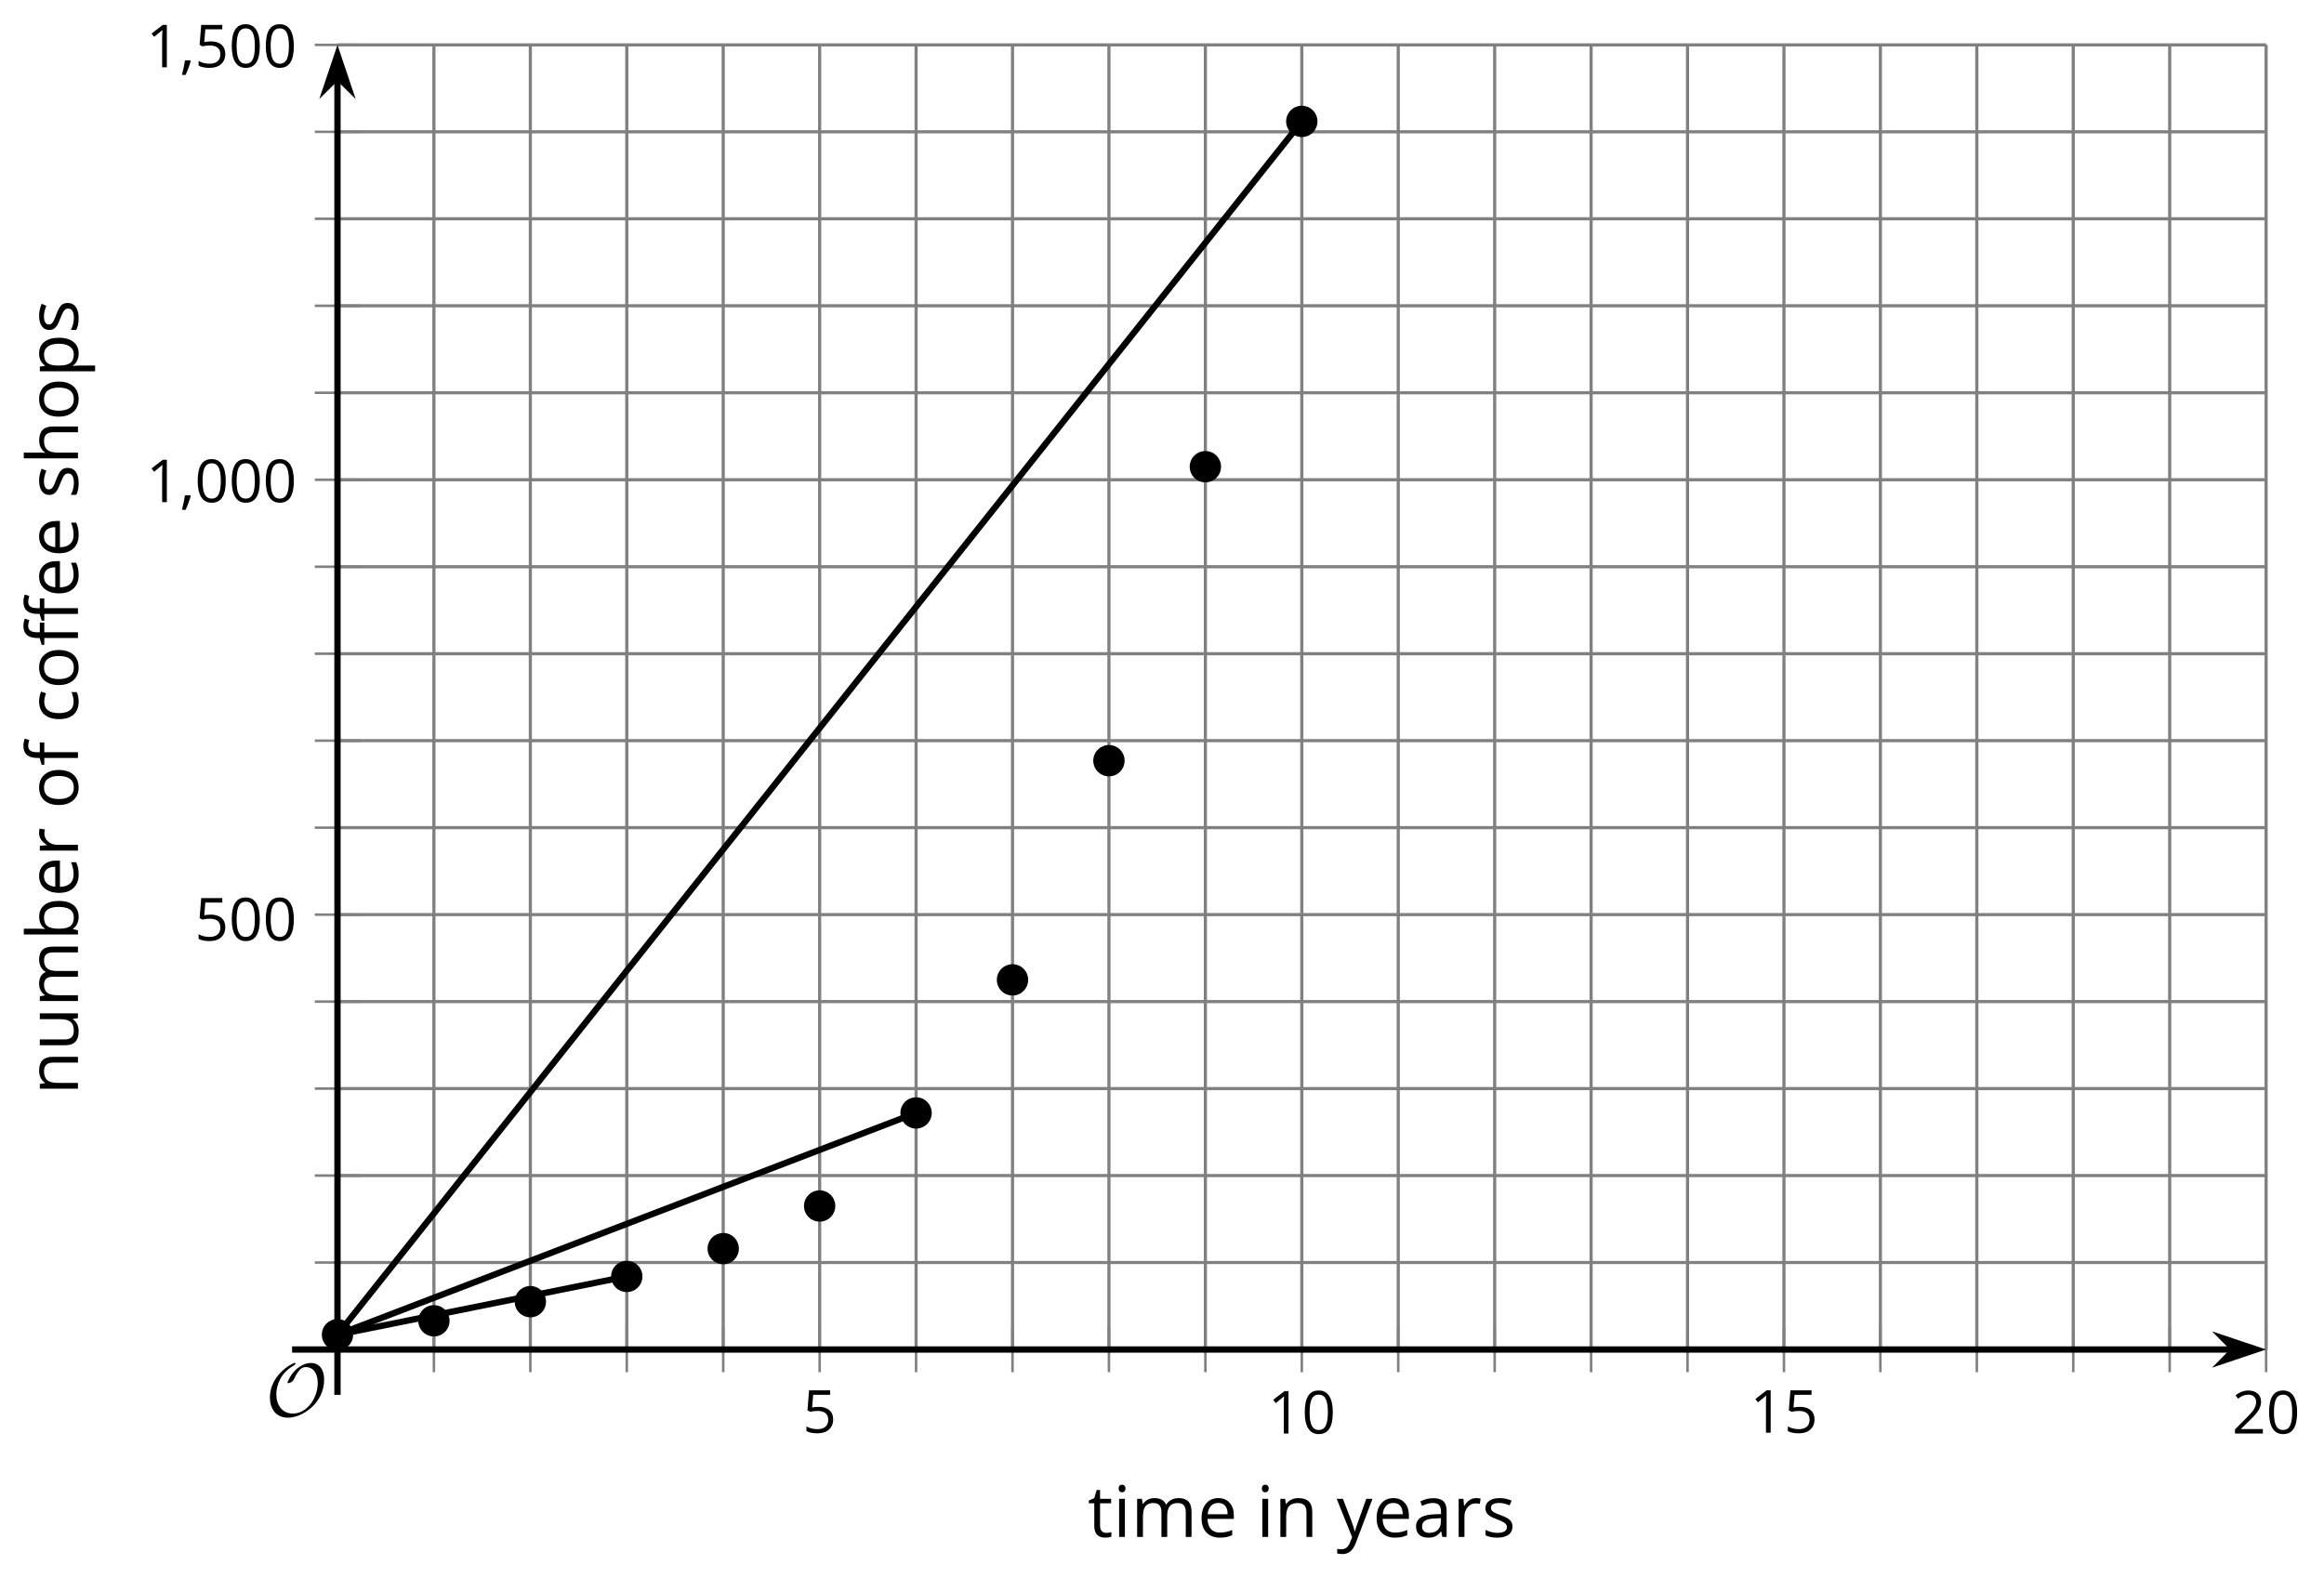 <?xml version='1.0' encoding='UTF-8'?>
<!-- This file was generated by dvisvgm 2.1.3 -->
<svg height='250.591pt' version='1.1' viewBox='-72 -72 368.93 250.591' width='368.93pt' xmlns='http://www.w3.org/2000/svg' xmlns:xlink='http://www.w3.org/1999/xlink'>
<defs>
<path d='M9.289 -5.762C9.289 -7.281 8.62 -8.428 7.161 -8.428C5.918 -8.428 4.866 -7.424 4.782 -7.352C3.826 -6.408 3.467 -5.332 3.467 -5.308C3.467 -5.236 3.527 -5.224 3.587 -5.224C3.814 -5.224 4.005 -5.344 4.184 -5.475C4.399 -5.631 4.411 -5.667 4.543 -5.942C4.651 -6.181 4.926 -6.767 5.368 -7.269C5.655 -7.592 5.894 -7.771 6.372 -7.771C7.532 -7.771 8.273 -6.814 8.273 -5.248C8.273 -2.809 6.539 -0.395 4.328 -0.395C2.63 -0.395 1.698 -1.745 1.698 -3.455C1.698 -5.081 2.534 -6.874 4.28 -7.902C4.399 -7.974 4.758 -8.189 4.758 -8.345C4.758 -8.428 4.663 -8.428 4.639 -8.428C4.22 -8.428 0.681 -6.528 0.681 -2.941C0.681 -1.267 1.554 0.263 3.539 0.263C5.87 0.263 9.289 -2.08 9.289 -5.762Z' id='g0-79'/>
<path d='M6.28 -4.452V-5.046H4.995V-5.373C4.995 -5.797 5.064 -6.105 5.203 -6.298C5.341 -6.487 5.553 -6.584 5.843 -6.584C6.05 -6.584 6.303 -6.538 6.598 -6.441L6.796 -7.053C6.436 -7.159 6.123 -7.215 5.856 -7.215C4.774 -7.215 4.231 -6.593 4.231 -5.355V-5.074L3.329 -4.797V-4.452H4.231V0H4.995V-4.452H6.28ZM3.085 -4.452V-5.046H1.8V-5.373C1.8 -5.797 1.869 -6.105 2.007 -6.298C2.145 -6.487 2.357 -6.584 2.647 -6.584C2.855 -6.584 3.108 -6.538 3.402 -6.441L3.6 -7.053C3.241 -7.159 2.928 -7.215 2.661 -7.215C1.579 -7.215 1.036 -6.593 1.036 -5.355V-5.074L0.134 -4.797V-4.452H1.036V0H1.8V-4.452H3.085Z' id='g3-138'/>
<use id='g7-65' transform='scale(1.2)' xlink:href='#g5-65'/>
<use id='g7-66' transform='scale(1.2)' xlink:href='#g5-66'/>
<use id='g7-67' transform='scale(1.2)' xlink:href='#g5-67'/>
<use id='g7-69' transform='scale(1.2)' xlink:href='#g5-69'/>
<use id='g7-70' transform='scale(1.2)' xlink:href='#g5-70'/>
<use id='g7-72' transform='scale(1.2)' xlink:href='#g5-72'/>
<use id='g7-73' transform='scale(1.2)' xlink:href='#g5-73'/>
<use id='g7-77' transform='scale(1.2)' xlink:href='#g5-77'/>
<use id='g7-78' transform='scale(1.2)' xlink:href='#g5-78'/>
<use id='g7-79' transform='scale(1.2)' xlink:href='#g5-79'/>
<use id='g7-80' transform='scale(1.2)' xlink:href='#g5-80'/>
<use id='g7-82' transform='scale(1.2)' xlink:href='#g5-82'/>
<use id='g7-83' transform='scale(1.2)' xlink:href='#g5-83'/>
<use id='g7-84' transform='scale(1.2)' xlink:href='#g5-84'/>
<use id='g7-85' transform='scale(1.2)' xlink:href='#g5-85'/>
<use id='g7-89' transform='scale(1.2)' xlink:href='#g5-89'/>
<use id='g10-138' transform='scale(1.2)' xlink:href='#g3-138'/>
<path d='M1.611 -1.096H0.773C0.732 -0.815 0.663 -0.437 0.562 0.032C0.465 0.502 0.373 0.898 0.29 1.215H0.866C1.027 0.866 1.183 0.488 1.335 0.083C1.487 -0.327 1.602 -0.681 1.68 -0.99L1.611 -1.096Z' id='g5-12'/>
<path d='M4.922 -3.375C4.922 -4.498 4.733 -5.355 4.355 -5.948C3.973 -6.542 3.421 -6.837 2.689 -6.837C1.938 -6.837 1.381 -6.552 1.018 -5.985S0.47 -4.549 0.47 -3.375C0.47 -2.238 0.658 -1.377 1.036 -0.792C1.413 -0.203 1.966 0.092 2.689 0.092C3.444 0.092 4.006 -0.193 4.374 -0.769C4.738 -1.344 4.922 -2.21 4.922 -3.375ZM1.243 -3.375C1.243 -4.355 1.358 -5.064 1.588 -5.506C1.819 -5.953 2.187 -6.174 2.689 -6.174C3.2 -6.174 3.568 -5.948 3.794 -5.497C4.024 -5.051 4.139 -4.342 4.139 -3.375S4.024 -1.699 3.794 -1.243C3.568 -0.792 3.2 -0.566 2.689 -0.566C2.187 -0.566 1.819 -0.792 1.588 -1.234C1.358 -1.685 1.243 -2.394 1.243 -3.375Z' id='g5-16'/>
<path d='M3.292 0V-6.731H2.647L0.866 -5.355L1.271 -4.83C1.92 -5.359 2.288 -5.658 2.366 -5.727S2.518 -5.866 2.583 -5.93C2.56 -5.576 2.546 -5.198 2.546 -4.797V0H3.292Z' id='g5-17'/>
<path d='M4.885 0V-0.709H1.423V-0.746L2.896 -2.187C3.554 -2.827 4.001 -3.352 4.24 -3.771S4.599 -4.609 4.599 -5.037C4.599 -5.585 4.42 -6.018 4.061 -6.344C3.702 -6.667 3.204 -6.828 2.574 -6.828C1.842 -6.828 1.169 -6.57 0.548 -6.054L0.953 -5.534C1.262 -5.778 1.538 -5.944 1.786 -6.036C2.04 -6.128 2.302 -6.174 2.583 -6.174C2.97 -6.174 3.273 -6.068 3.49 -5.856C3.706 -5.649 3.817 -5.364 3.817 -5.005C3.817 -4.751 3.775 -4.512 3.688 -4.291S3.471 -3.844 3.301 -3.61S2.772 -2.988 2.233 -2.44L0.46 -0.658V0H4.885Z' id='g5-18'/>
<path d='M2.564 -4.111C2.215 -4.111 1.865 -4.075 1.51 -4.006L1.68 -6.027H4.374V-6.731H1.027L0.773 -3.582L1.169 -3.329C1.657 -3.416 2.049 -3.462 2.339 -3.462C3.49 -3.462 4.065 -2.993 4.065 -2.053C4.065 -1.57 3.913 -1.202 3.619 -0.948C3.315 -0.695 2.896 -0.566 2.357 -0.566C2.049 -0.566 1.731 -0.608 1.413 -0.681C1.096 -0.764 0.829 -0.87 0.612 -1.008V-0.272C1.013 -0.028 1.588 0.092 2.348 0.092C3.126 0.092 3.739 -0.106 4.18 -0.502C4.627 -0.898 4.848 -1.446 4.848 -2.141C4.848 -2.753 4.646 -3.232 4.236 -3.582C3.831 -3.936 3.273 -4.111 2.564 -4.111Z' id='g5-21'/>
<path d='M3.913 0H4.48V-3.444C4.48 -4.033 4.337 -4.461 4.042 -4.728C3.757 -4.995 3.31 -5.129 2.707 -5.129C2.408 -5.129 2.113 -5.092 1.814 -5.014C1.519 -4.936 1.248 -4.83 0.999 -4.696L1.234 -4.111C1.763 -4.369 2.242 -4.498 2.661 -4.498C3.034 -4.498 3.306 -4.401 3.481 -4.217C3.646 -4.024 3.734 -3.734 3.734 -3.338V-3.025L2.878 -2.997C1.248 -2.947 0.433 -2.413 0.433 -1.395C0.433 -0.921 0.576 -0.552 0.856 -0.295C1.142 -0.037 1.533 0.092 2.035 0.092C2.408 0.092 2.721 0.037 2.974 -0.074C3.223 -0.189 3.471 -0.401 3.725 -0.718H3.762L3.913 0ZM2.187 -0.539C1.888 -0.539 1.653 -0.612 1.483 -0.755C1.317 -0.898 1.234 -1.11 1.234 -1.386C1.234 -1.74 1.367 -1.998 1.639 -2.164C1.906 -2.334 2.343 -2.426 2.951 -2.449L3.715 -2.482V-2.026C3.715 -1.556 3.582 -1.192 3.306 -0.93C3.039 -0.668 2.661 -0.539 2.187 -0.539Z' id='g5-65'/>
<path d='M3.158 -5.129C2.459 -5.129 1.929 -4.876 1.575 -4.374H1.538C1.561 -4.682 1.575 -5.032 1.575 -5.424V-7.164H0.81V0H1.358L1.519 -0.649H1.575C1.759 -0.396 1.989 -0.212 2.256 -0.092C2.532 0.032 2.832 0.092 3.158 0.092C3.817 0.092 4.328 -0.138 4.696 -0.599C5.069 -1.054 5.253 -1.699 5.253 -2.528S5.069 -3.996 4.705 -4.448C4.337 -4.903 3.821 -5.129 3.158 -5.129ZM3.048 -4.489C3.531 -4.489 3.886 -4.328 4.116 -4.006S4.461 -3.195 4.461 -2.537C4.461 -1.897 4.346 -1.404 4.116 -1.059C3.886 -0.718 3.536 -0.548 3.066 -0.548C2.546 -0.548 2.164 -0.7 1.929 -1.004C1.694 -1.312 1.575 -1.819 1.575 -2.528S1.69 -3.739 1.92 -4.042C2.15 -4.337 2.528 -4.489 3.048 -4.489Z' id='g5-66'/>
<path d='M2.827 0.092C3.338 0.092 3.766 0.005 4.102 -0.17V-0.847C3.66 -0.668 3.227 -0.576 2.808 -0.576C2.316 -0.576 1.948 -0.741 1.694 -1.073C1.446 -1.404 1.321 -1.878 1.321 -2.5C1.321 -3.808 1.832 -4.461 2.859 -4.461C3.011 -4.461 3.191 -4.438 3.389 -4.392C3.587 -4.351 3.771 -4.296 3.941 -4.227L4.176 -4.876C4.038 -4.945 3.849 -5.009 3.605 -5.06S3.122 -5.138 2.878 -5.138C2.127 -5.138 1.547 -4.908 1.142 -4.448C0.732 -3.987 0.529 -3.333 0.529 -2.491C0.529 -1.667 0.727 -1.031 1.133 -0.58C1.529 -0.134 2.095 0.092 2.827 0.092Z' id='g5-67'/>
<path d='M2.942 0.092C3.283 0.092 3.573 0.064 3.812 0.018C4.056 -0.037 4.309 -0.12 4.581 -0.235V-0.916C4.052 -0.691 3.513 -0.576 2.97 -0.576C2.454 -0.576 2.053 -0.727 1.768 -1.036C1.487 -1.344 1.335 -1.791 1.321 -2.385H4.797V-2.868C4.797 -3.55 4.613 -4.098 4.245 -4.512C3.877 -4.931 3.375 -5.138 2.744 -5.138C2.067 -5.138 1.533 -4.899 1.133 -4.42C0.727 -3.941 0.529 -3.297 0.529 -2.482C0.529 -1.676 0.746 -1.045 1.179 -0.589C1.607 -0.134 2.196 0.092 2.942 0.092ZM2.735 -4.498C3.135 -4.498 3.439 -4.369 3.656 -4.116C3.872 -3.858 3.978 -3.49 3.978 -3.006H1.34C1.381 -3.471 1.524 -3.84 1.768 -4.102C2.007 -4.365 2.33 -4.498 2.735 -4.498Z' id='g5-69'/>
<path d='M3.085 -4.452V-5.046H1.8V-5.373C1.8 -5.797 1.869 -6.105 2.007 -6.298C2.145 -6.487 2.357 -6.584 2.647 -6.584C2.855 -6.584 3.108 -6.538 3.402 -6.441L3.6 -7.053C3.241 -7.159 2.928 -7.215 2.661 -7.215C1.579 -7.215 1.036 -6.593 1.036 -5.355V-5.074L0.134 -4.797V-4.452H1.036V0H1.8V-4.452H3.085Z' id='g5-70'/>
<path d='M4.263 0H5.028V-3.292C5.028 -3.932 4.871 -4.397 4.567 -4.687C4.254 -4.982 3.794 -5.129 3.177 -5.129C2.822 -5.129 2.505 -5.06 2.228 -4.917C1.948 -4.779 1.736 -4.59 1.584 -4.346H1.538C1.561 -4.517 1.575 -4.733 1.575 -4.995V-7.164H0.81V0H1.575V-2.638C1.575 -3.297 1.694 -3.766 1.943 -4.056C2.182 -4.346 2.574 -4.489 3.103 -4.489C3.504 -4.489 3.794 -4.388 3.983 -4.185S4.263 -3.674 4.263 -3.264V0Z' id='g5-72'/>
<path d='M1.575 0V-5.046H0.81V0H1.575ZM0.746 -6.413C0.746 -6.243 0.787 -6.114 0.875 -6.031C0.962 -5.944 1.068 -5.902 1.197 -5.902C1.321 -5.902 1.427 -5.944 1.515 -6.031C1.602 -6.114 1.648 -6.243 1.648 -6.413S1.602 -6.713 1.515 -6.796S1.321 -6.92 1.197 -6.92C1.068 -6.92 0.962 -6.878 0.875 -6.796C0.787 -6.717 0.746 -6.588 0.746 -6.413Z' id='g5-73'/>
<path d='M7.242 0H8.006V-3.292C8.006 -3.936 7.864 -4.406 7.578 -4.696C7.297 -4.991 6.869 -5.138 6.298 -5.138C5.935 -5.138 5.608 -5.06 5.322 -4.908S4.82 -4.544 4.669 -4.282H4.632C4.388 -4.853 3.872 -5.138 3.085 -5.138C2.758 -5.138 2.468 -5.069 2.201 -4.931C1.943 -4.793 1.736 -4.599 1.593 -4.355H1.556L1.432 -5.046H0.81V0H1.575V-2.647C1.575 -3.301 1.685 -3.771 1.906 -4.061C2.132 -4.346 2.482 -4.489 2.96 -4.489C3.324 -4.489 3.596 -4.388 3.766 -4.19C3.936 -3.987 4.024 -3.683 4.024 -3.283V0H4.788V-2.818C4.788 -3.384 4.903 -3.808 5.129 -4.079S5.709 -4.489 6.183 -4.489C6.547 -4.489 6.814 -4.388 6.984 -4.19C7.155 -3.987 7.242 -3.683 7.242 -3.283V0Z' id='g5-77'/>
<path d='M4.263 0H5.028V-3.292C5.028 -3.936 4.876 -4.406 4.567 -4.696C4.259 -4.991 3.803 -5.138 3.195 -5.138C2.85 -5.138 2.532 -5.069 2.251 -4.936C1.971 -4.797 1.75 -4.604 1.593 -4.355H1.556L1.432 -5.046H0.81V0H1.575V-2.647C1.575 -3.306 1.699 -3.775 1.943 -4.061S2.574 -4.489 3.103 -4.489C3.504 -4.489 3.794 -4.388 3.983 -4.185S4.263 -3.674 4.263 -3.264V0Z' id='g5-78'/>
<path d='M5.166 -2.528C5.166 -3.329 4.959 -3.964 4.54 -4.434C4.125 -4.903 3.564 -5.138 2.859 -5.138C2.127 -5.138 1.556 -4.908 1.146 -4.448C0.737 -3.992 0.529 -3.352 0.529 -2.528C0.529 -1.998 0.626 -1.533 0.815 -1.137S1.275 -0.437 1.625 -0.226S2.376 0.092 2.827 0.092C3.559 0.092 4.13 -0.138 4.544 -0.599C4.959 -1.064 5.166 -1.704 5.166 -2.528ZM1.321 -2.528C1.321 -3.177 1.45 -3.669 1.704 -3.996S2.334 -4.489 2.836 -4.489C3.343 -4.489 3.725 -4.323 3.987 -3.987C4.245 -3.656 4.374 -3.168 4.374 -2.528C4.374 -1.878 4.245 -1.39 3.987 -1.05C3.725 -0.718 3.347 -0.548 2.845 -0.548S1.966 -0.718 1.708 -1.054S1.321 -1.883 1.321 -2.528Z' id='g5-79'/>
<path d='M3.158 0.092C3.817 0.092 4.328 -0.138 4.696 -0.599C5.069 -1.054 5.253 -1.699 5.253 -2.528C5.253 -3.352 5.074 -3.996 4.705 -4.452C4.346 -4.908 3.826 -5.138 3.158 -5.138C2.822 -5.138 2.523 -5.078 2.261 -4.954S1.773 -4.632 1.575 -4.355H1.538L1.432 -5.046H0.81V2.265H1.575V0.189C1.575 -0.074 1.556 -0.355 1.519 -0.649H1.575C1.759 -0.396 1.989 -0.212 2.256 -0.092C2.532 0.032 2.832 0.092 3.158 0.092ZM3.048 -4.489C3.494 -4.489 3.844 -4.319 4.088 -3.987C4.337 -3.646 4.461 -3.168 4.461 -2.537C4.461 -1.915 4.337 -1.432 4.088 -1.077C3.844 -0.723 3.504 -0.548 3.066 -0.548C2.546 -0.548 2.164 -0.7 1.929 -1.004C1.694 -1.312 1.575 -1.819 1.575 -2.528V-2.698C1.579 -3.32 1.699 -3.775 1.929 -4.061S2.532 -4.489 3.048 -4.489Z' id='g5-80'/>
<path d='M3.112 -5.138C2.795 -5.138 2.505 -5.051 2.242 -4.871S1.754 -4.438 1.565 -4.111H1.529L1.441 -5.046H0.81V0H1.575V-2.707C1.575 -3.2 1.722 -3.614 2.007 -3.946C2.302 -4.277 2.647 -4.443 3.057 -4.443C3.218 -4.443 3.402 -4.42 3.61 -4.374L3.715 -5.083C3.536 -5.12 3.338 -5.138 3.112 -5.138Z' id='g5-82'/>
<path d='M4.065 -1.377C4.065 -1.713 3.959 -1.989 3.748 -2.21C3.541 -2.431 3.135 -2.652 2.537 -2.868C2.099 -3.029 1.805 -3.154 1.653 -3.241S1.39 -3.416 1.317 -3.513C1.252 -3.61 1.215 -3.725 1.215 -3.858C1.215 -4.056 1.308 -4.213 1.492 -4.328S1.948 -4.498 2.311 -4.498C2.721 -4.498 3.181 -4.392 3.688 -4.185L3.959 -4.807C3.439 -5.028 2.91 -5.138 2.366 -5.138C1.782 -5.138 1.326 -5.018 0.99 -4.779C0.654 -4.544 0.488 -4.217 0.488 -3.808C0.488 -3.577 0.534 -3.379 0.635 -3.214C0.727 -3.048 0.875 -2.901 1.077 -2.772C1.271 -2.638 1.607 -2.486 2.076 -2.311C2.569 -2.122 2.901 -1.957 3.076 -1.814C3.241 -1.676 3.329 -1.51 3.329 -1.312C3.329 -1.05 3.223 -0.856 3.006 -0.727C2.79 -0.603 2.486 -0.539 2.086 -0.539C1.828 -0.539 1.561 -0.576 1.28 -0.645C1.004 -0.714 0.746 -0.81 0.502 -0.935V-0.226C0.875 -0.014 1.4 0.092 2.067 0.092C2.698 0.092 3.191 -0.037 3.541 -0.29S4.065 -0.907 4.065 -1.377Z' id='g5-83'/>
<path d='M2.44 -0.539C2.187 -0.539 1.989 -0.622 1.846 -0.783S1.63 -1.179 1.63 -1.483V-4.452H3.094V-5.046H1.63V-6.215H1.188L0.866 -5.138L0.143 -4.82V-4.452H0.866V-1.45C0.866 -0.424 1.354 0.092 2.33 0.092C2.459 0.092 2.606 0.078 2.762 0.055C2.928 0.028 3.048 -0.005 3.131 -0.046V-0.631C3.057 -0.608 2.956 -0.589 2.832 -0.571C2.707 -0.548 2.574 -0.539 2.44 -0.539Z' id='g5-84'/>
<path d='M1.529 -5.046H0.755V-1.745C0.755 -1.105 0.907 -0.635 1.215 -0.345C1.519 -0.055 1.98 0.092 2.592 0.092C2.947 0.092 3.264 0.028 3.545 -0.106C3.821 -0.239 4.038 -0.428 4.194 -0.677H4.236L4.346 0H4.977V-5.046H4.213V-2.394C4.213 -1.74 4.088 -1.271 3.849 -0.981C3.6 -0.691 3.218 -0.548 2.689 -0.548C2.288 -0.548 1.998 -0.649 1.809 -0.852S1.529 -1.363 1.529 -1.773V-5.046Z' id='g5-85'/>
<path d='M0.009 -5.046L2.044 0.028L1.763 0.746C1.538 1.335 1.165 1.63 0.64 1.63C0.433 1.63 0.244 1.611 0.074 1.575V2.187C0.299 2.238 0.529 2.265 0.764 2.265C1.183 2.265 1.533 2.145 1.823 1.906C2.109 1.671 2.357 1.266 2.574 0.7L4.742 -5.046H3.923C3.218 -3.094 2.799 -1.929 2.67 -1.547C2.546 -1.169 2.463 -0.902 2.422 -0.746H2.385C2.325 -1.036 2.178 -1.51 1.934 -2.169L0.829 -5.046H0.009Z' id='g5-89'/>
</defs>
<g id='page1'>
<path d='M-3.117 142.293V-64.875M12.191 142.293V-64.875M27.5 142.293V-64.875M42.809 142.293V-64.875M73.426 142.293V-64.875M88.734 142.293V-64.875M104.043 142.293V-64.875M119.352 142.293V-64.875M149.969 142.293V-64.875M165.277 142.293V-64.875M180.582 142.293V-64.875M195.891 142.293V-64.875M226.508 142.293V-64.875M241.817 142.293V-64.875M257.125 142.293V-64.875M272.434 142.293V-64.875' fill='none' stroke='#808080' stroke-linejoin='bevel' stroke-miterlimit='10.037' stroke-width='0.5'/>
<path d='M58.117 142.293V-64.875M134.66 142.293V-64.875M211.199 142.293V-64.875M287.742 142.293V-64.875' fill='none' stroke='#808080' stroke-linejoin='bevel' stroke-miterlimit='10.037' stroke-width='0.5'/>
<path d='M-18.426 128.481H287.742M-18.426 114.672H287.742M-18.426 100.86H287.742M-18.426 87.047H287.742M-18.426 59.426H287.742M-18.426 45.614H287.742M-18.426 31.805H287.742M-18.426 17.993H287.742M-18.426 -9.629H287.742M-18.426 -23.441H287.742M-18.426 -37.254H287.742M-18.426 -51.066H287.742' fill='none' stroke='#808080' stroke-linejoin='bevel' stroke-miterlimit='10.037' stroke-width='0.5'/>
<path d='M-18.426 73.239H287.742M-18.426 4.18H287.742M-18.426 -64.875H287.742' fill='none' stroke='#808080' stroke-linejoin='bevel' stroke-miterlimit='10.037' stroke-width='0.5'/>
<path d='M-3.117 145.895V138.692M12.191 145.895V138.692M27.5 145.895V138.692M42.809 145.895V138.692M73.426 145.895V138.692M88.734 145.895V138.692M104.043 145.895V138.692M119.352 145.895V138.692M149.969 145.895V138.692M165.277 145.895V138.692M180.582 145.895V138.692M195.891 145.895V138.692M226.508 145.895V138.692M241.817 145.895V138.692M257.125 145.895V138.692M272.434 145.895V138.692' fill='none' stroke='#808080' stroke-linejoin='bevel' stroke-miterlimit='10.037' stroke-width='0.4'/>
<path d='M58.117 145.895V138.692M134.66 145.895V138.692M211.199 145.895V138.692M287.742 145.895V138.692' fill='none' stroke='#808080' stroke-linejoin='bevel' stroke-miterlimit='10.037' stroke-width='0.4'/>
<path d='M-22.027 128.481H-14.828M-22.027 114.672H-14.828M-22.027 100.86H-14.828M-22.027 87.047H-14.828M-22.027 59.426H-14.828M-22.027 45.614H-14.828M-22.027 31.805H-14.828M-22.027 17.993H-14.828M-22.027 -9.629H-14.828M-22.027 -23.441H-14.828M-22.027 -37.254H-14.828M-22.027 -51.066H-14.828' fill='none' stroke='#808080' stroke-linejoin='bevel' stroke-miterlimit='10.037' stroke-width='0.4'/>
<path d='M-22.027 73.239H-14.828M-22.027 4.18H-14.828M-22.027 -64.875H-14.828' fill='none' stroke='#808080' stroke-linejoin='bevel' stroke-miterlimit='10.037' stroke-width='0.4'/>
<path d='M-18.426 142.293H282.449' fill='none' stroke='#000000' stroke-linejoin='bevel' stroke-miterlimit='10.037' stroke-width='1'/>
<path d='M286.168 142.293L280.981 140.551L282.699 142.293L280.981 144.039Z'/>
<path d='M286.168 142.293L280.981 140.551L282.699 142.293L280.981 144.039Z' fill='none' stroke='#000000' stroke-miterlimit='10.037' stroke-width='1'/>
<path d='M-18.426 142.293V-59.582' fill='none' stroke='#000000' stroke-linejoin='bevel' stroke-miterlimit='10.037' stroke-width='1'/>
<path d='M-18.426 -63.301L-20.172 -58.109L-18.426 -59.832L-16.684 -58.109Z'/>
<path d='M-18.426 -63.301L-20.172 -58.109L-18.426 -59.832L-16.684 -58.109Z' fill='none' stroke='#000000' stroke-miterlimit='10.037' stroke-width='1'/>
<g transform='matrix(1 0 0 1 20.266 49.515)'>
<use x='35.147' xlink:href='#g5-21' y='105.995'/>
</g>
<g transform='matrix(1 0 0 1 94.107 49.642)'>
<use x='35.147' xlink:href='#g5-17' y='105.995'/>
<use x='40.551' xlink:href='#g5-16' y='105.995'/>
</g>
<g transform='matrix(1 0 0 1 170.65 49.515)'>
<use x='35.147' xlink:href='#g5-17' y='105.995'/>
<use x='40.551' xlink:href='#g5-21' y='105.995'/>
</g>
<g transform='matrix(1 0 0 1 247.192 49.642)'>
<use x='35.147' xlink:href='#g5-18' y='105.995'/>
<use x='40.551' xlink:href='#g5-16' y='105.995'/>
</g>
<g transform='matrix(1 0 0 1 -76.231 -28.648)'>
<use x='35.147' xlink:href='#g5-21' y='105.995'/>
<use x='40.551' xlink:href='#g5-16' y='105.995'/>
<use x='45.956' xlink:href='#g5-16' y='105.995'/>
</g>
<g transform='matrix(1 0 0 1 -83.954 -98.255)'>
<use x='35.147' xlink:href='#g5-17' y='105.995'/>
<use x='40.551' xlink:href='#g5-12' y='105.995'/>
<use x='42.87' xlink:href='#g5-16' y='105.995'/>
<use x='48.275' xlink:href='#g5-16' y='105.995'/>
<use x='53.679' xlink:href='#g5-16' y='105.995'/>
</g>
<g transform='matrix(1 0 0 1 -83.954 -167.312)'>
<use x='35.147' xlink:href='#g5-17' y='105.995'/>
<use x='40.551' xlink:href='#g5-12' y='105.995'/>
<use x='42.87' xlink:href='#g5-21' y='105.995'/>
<use x='48.275' xlink:href='#g5-16' y='105.995'/>
<use x='53.679' xlink:href='#g5-16' y='105.995'/>
</g>
<path d='M-18.426 139.946L27.5 130.692' fill='none' stroke='#000000' stroke-linejoin='bevel' stroke-miterlimit='10.037' stroke-width='1'/>
<path d='M-18.426 139.946L73.426 104.727' fill='none' stroke='#000000' stroke-linejoin='bevel' stroke-miterlimit='10.037' stroke-width='1'/>
<path d='M-18.426 139.946L134.66 -52.722' fill='none' stroke='#000000' stroke-linejoin='bevel' stroke-miterlimit='10.037' stroke-width='1'/>
<path d='M-16.434 139.946C-16.434 138.844 -17.328 137.953 -18.426 137.953C-19.527 137.953 -20.418 138.844 -20.418 139.946S-19.527 141.938 -18.426 141.938C-17.328 141.938 -16.434 141.047 -16.434 139.946Z'/>
<path d='M-16.434 139.946C-16.434 138.844 -17.328 137.953 -18.426 137.953C-19.527 137.953 -20.418 138.844 -20.418 139.946S-19.527 141.938 -18.426 141.938C-17.328 141.938 -16.434 141.047 -16.434 139.946Z' fill='none' stroke='#000000' stroke-linejoin='bevel' stroke-miterlimit='10.037' stroke-width='1'/>
<path d='M-1.125 137.735C-1.125 136.637 -2.019 135.743 -3.117 135.743C-4.219 135.743 -5.109 136.637 -5.109 137.735C-5.109 138.836 -4.219 139.727 -3.117 139.727C-2.019 139.727 -1.125 138.836 -1.125 137.735Z'/>
<path d='M-1.125 137.735C-1.125 136.637 -2.019 135.743 -3.117 135.743C-4.219 135.743 -5.109 136.637 -5.109 137.735C-5.109 138.836 -4.219 139.727 -3.117 139.727C-2.019 139.727 -1.125 138.836 -1.125 137.735Z' fill='none' stroke='#000000' stroke-linejoin='bevel' stroke-miterlimit='10.037' stroke-width='1'/>
<path d='M14.184 134.7C14.184 133.598 13.289 132.703 12.191 132.703C11.09 132.703 10.199 133.598 10.199 134.7C10.199 135.797 11.09 136.692 12.191 136.692C13.289 136.692 14.184 135.797 14.184 134.7Z'/>
<path d='M14.184 134.7C14.184 133.598 13.289 132.703 12.191 132.703C11.09 132.703 10.199 133.598 10.199 134.7C10.199 135.797 11.09 136.692 12.191 136.692C13.289 136.692 14.184 135.797 14.184 134.7Z' fill='none' stroke='#000000' stroke-linejoin='bevel' stroke-miterlimit='10.037' stroke-width='1'/>
<path d='M29.492 130.692C29.492 129.59 28.598 128.7 27.5 128.7C26.398 128.7 25.508 129.59 25.508 130.692C25.508 131.793 26.398 132.684 27.5 132.684C28.598 132.684 29.492 131.793 29.492 130.692Z'/>
<path d='M29.492 130.692C29.492 129.59 28.598 128.7 27.5 128.7C26.398 128.7 25.508 129.59 25.508 130.692C25.508 131.793 26.398 132.684 27.5 132.684C28.598 132.684 29.492 131.793 29.492 130.692Z' fill='none' stroke='#000000' stroke-linejoin='bevel' stroke-miterlimit='10.037' stroke-width='1'/>
<path d='M44.801 126.274C44.801 125.172 43.906 124.282 42.809 124.282C41.707 124.282 40.816 125.172 40.816 126.274C40.816 127.372 41.707 128.266 42.809 128.266C43.906 128.266 44.801 127.372 44.801 126.274Z'/>
<path d='M44.801 126.274C44.801 125.172 43.906 124.282 42.809 124.282C41.707 124.282 40.816 125.172 40.816 126.274C40.816 127.372 41.707 128.266 42.809 128.266C43.906 128.266 44.801 127.372 44.801 126.274Z' fill='none' stroke='#000000' stroke-linejoin='bevel' stroke-miterlimit='10.037' stroke-width='1'/>
<path d='M60.109 119.504C60.109 118.407 59.215 117.512 58.117 117.512C57.016 117.512 56.125 118.407 56.125 119.504C56.125 120.606 57.016 121.497 58.117 121.497C59.215 121.497 60.109 120.606 60.109 119.504Z'/>
<path d='M60.109 119.504C60.109 118.407 59.215 117.512 58.117 117.512C57.016 117.512 56.125 118.407 56.125 119.504C56.125 120.606 57.016 121.497 58.117 121.497C59.215 121.497 60.109 120.606 60.109 119.504Z' fill='none' stroke='#000000' stroke-linejoin='bevel' stroke-miterlimit='10.037' stroke-width='1'/>
<path d='M75.418 104.727C75.418 103.625 74.523 102.735 73.426 102.735C72.324 102.735 71.43 103.625 71.43 104.727C71.43 105.829 72.324 106.719 73.426 106.719C74.523 106.719 75.418 105.829 75.418 104.727Z'/>
<path d='M75.418 104.727C75.418 103.625 74.523 102.735 73.426 102.735C72.324 102.735 71.43 103.625 71.43 104.727C71.43 105.829 72.324 106.719 73.426 106.719C74.523 106.719 75.418 105.829 75.418 104.727Z' fill='none' stroke='#000000' stroke-linejoin='bevel' stroke-miterlimit='10.037' stroke-width='1'/>
<path d='M90.727 83.594C90.727 82.496 89.832 81.602 88.734 81.602C87.633 81.602 86.738 82.496 86.738 83.594C86.738 84.696 87.633 85.59 88.734 85.59C89.832 85.59 90.727 84.696 90.727 83.594Z'/>
<path d='M90.727 83.594C90.727 82.496 89.832 81.602 88.734 81.602C87.633 81.602 86.738 82.496 86.738 83.594C86.738 84.696 87.633 85.59 88.734 85.59C89.832 85.59 90.727 84.696 90.727 83.594Z' fill='none' stroke='#000000' stroke-linejoin='bevel' stroke-miterlimit='10.037' stroke-width='1'/>
<path d='M106.035 48.793C106.035 47.692 105.141 46.797 104.043 46.797C102.942 46.797 102.047 47.692 102.047 48.793C102.047 49.891 102.942 50.785 104.043 50.785C105.141 50.785 106.035 49.891 106.035 48.793Z'/>
<path d='M106.035 48.793C106.035 47.692 105.141 46.797 104.043 46.797C102.942 46.797 102.047 47.692 102.047 48.793C102.047 49.891 102.942 50.785 104.043 50.785C105.141 50.785 106.035 49.891 106.035 48.793Z' fill='none' stroke='#000000' stroke-linejoin='bevel' stroke-miterlimit='10.037' stroke-width='1'/>
<path d='M121.344 2.11C121.344 1.008 120.449 0.118 119.352 0.118C118.25 0.118 117.356 1.008 117.356 2.11C117.356 3.211 118.25 4.102 119.352 4.102C120.449 4.102 121.344 3.211 121.344 2.11Z'/>
<path d='M121.344 2.11C121.344 1.008 120.449 0.118 119.352 0.118C118.25 0.118 117.356 1.008 117.356 2.11C117.356 3.211 118.25 4.102 119.352 4.102C120.449 4.102 121.344 3.211 121.344 2.11Z' fill='none' stroke='#000000' stroke-linejoin='bevel' stroke-miterlimit='10.037' stroke-width='1'/>
<path d='M136.652 -52.722C136.652 -53.824 135.758 -54.714 134.66 -54.714C133.559 -54.714 132.664 -53.824 132.664 -52.722C132.664 -51.621 133.559 -50.73 134.66 -50.73C135.758 -50.73 136.652 -51.621 136.652 -52.722Z'/>
<path d='M136.652 -52.722C136.652 -53.824 135.758 -54.714 134.66 -54.714C133.559 -54.714 132.664 -53.824 132.664 -52.722C132.664 -51.621 133.559 -50.73 134.66 -50.73C135.758 -50.73 136.652 -51.621 136.652 -52.722Z' fill='none' stroke='#000000' stroke-linejoin='bevel' stroke-miterlimit='10.037' stroke-width='1'/>
<g transform='matrix(1 0 0 1 -64.979 46.863)'>
<use x='35.147' xlink:href='#g0-79' y='105.995'/>
</g>
<path d='M-18.426 149.496V142.293' fill='none' stroke='#000000' stroke-linejoin='bevel' stroke-miterlimit='10.037' stroke-width='1'/>
<path d='M-25.629 142.293H-18.426' fill='none' stroke='#000000' stroke-linejoin='bevel' stroke-miterlimit='10.037' stroke-width='1'/>
<g transform='matrix(1 0 0 1 65.53 66.063)'>
<use x='35.147' xlink:href='#g7-84' y='105.995'/>
<use x='39.156' xlink:href='#g7-73' y='105.995'/>
<use x='42.018' xlink:href='#g7-77' y='105.995'/>
<use x='52.581' xlink:href='#g7-69' y='105.995'/>
<use x='61.894' xlink:href='#g7-73' y='105.995'/>
<use x='64.756' xlink:href='#g7-78' y='105.995'/>
<use x='74.659' xlink:href='#g7-89' y='105.995'/>
<use x='80.372' xlink:href='#g7-69' y='105.995'/>
<use x='86.744' xlink:href='#g7-65' y='105.995'/>
<use x='93.058' xlink:href='#g7-82' y='105.995'/>
<use x='97.692' xlink:href='#g7-83' y='105.995'/>
</g>
<g transform='matrix(0 -1 1 0 -165.619 136.998)'>
<use x='35.147' xlink:href='#g7-78' y='105.995'/>
<use x='42.109' xlink:href='#g7-85' y='105.995'/>
<use x='49.071' xlink:href='#g7-77' y='105.995'/>
<use x='59.634' xlink:href='#g7-66' y='105.995'/>
<use x='66.585' xlink:href='#g7-69' y='105.995'/>
<use x='72.956' xlink:href='#g7-82' y='105.995'/>
<use x='80.531' xlink:href='#g7-79' y='105.995'/>
<use x='87.391' xlink:href='#g7-70' y='105.995'/>
<use x='94.171' xlink:href='#g7-67' y='105.995'/>
<use x='99.578' xlink:href='#g7-79' y='105.995'/>
<use x='106.437' xlink:href='#g10-138' y='105.995'/>
<use x='114.138' xlink:href='#g7-69' y='105.995'/>
<use x='120.509' xlink:href='#g7-69' y='105.995'/>
<use x='129.822' xlink:href='#g7-83' y='105.995'/>
<use x='135.24' xlink:href='#g7-72' y='105.995'/>
<use x='142.202' xlink:href='#g7-79' y='105.995'/>
<use x='149.062' xlink:href='#g7-80' y='105.995'/>
<use x='156.012' xlink:href='#g7-83' y='105.995'/>
</g>
</g>
</svg>